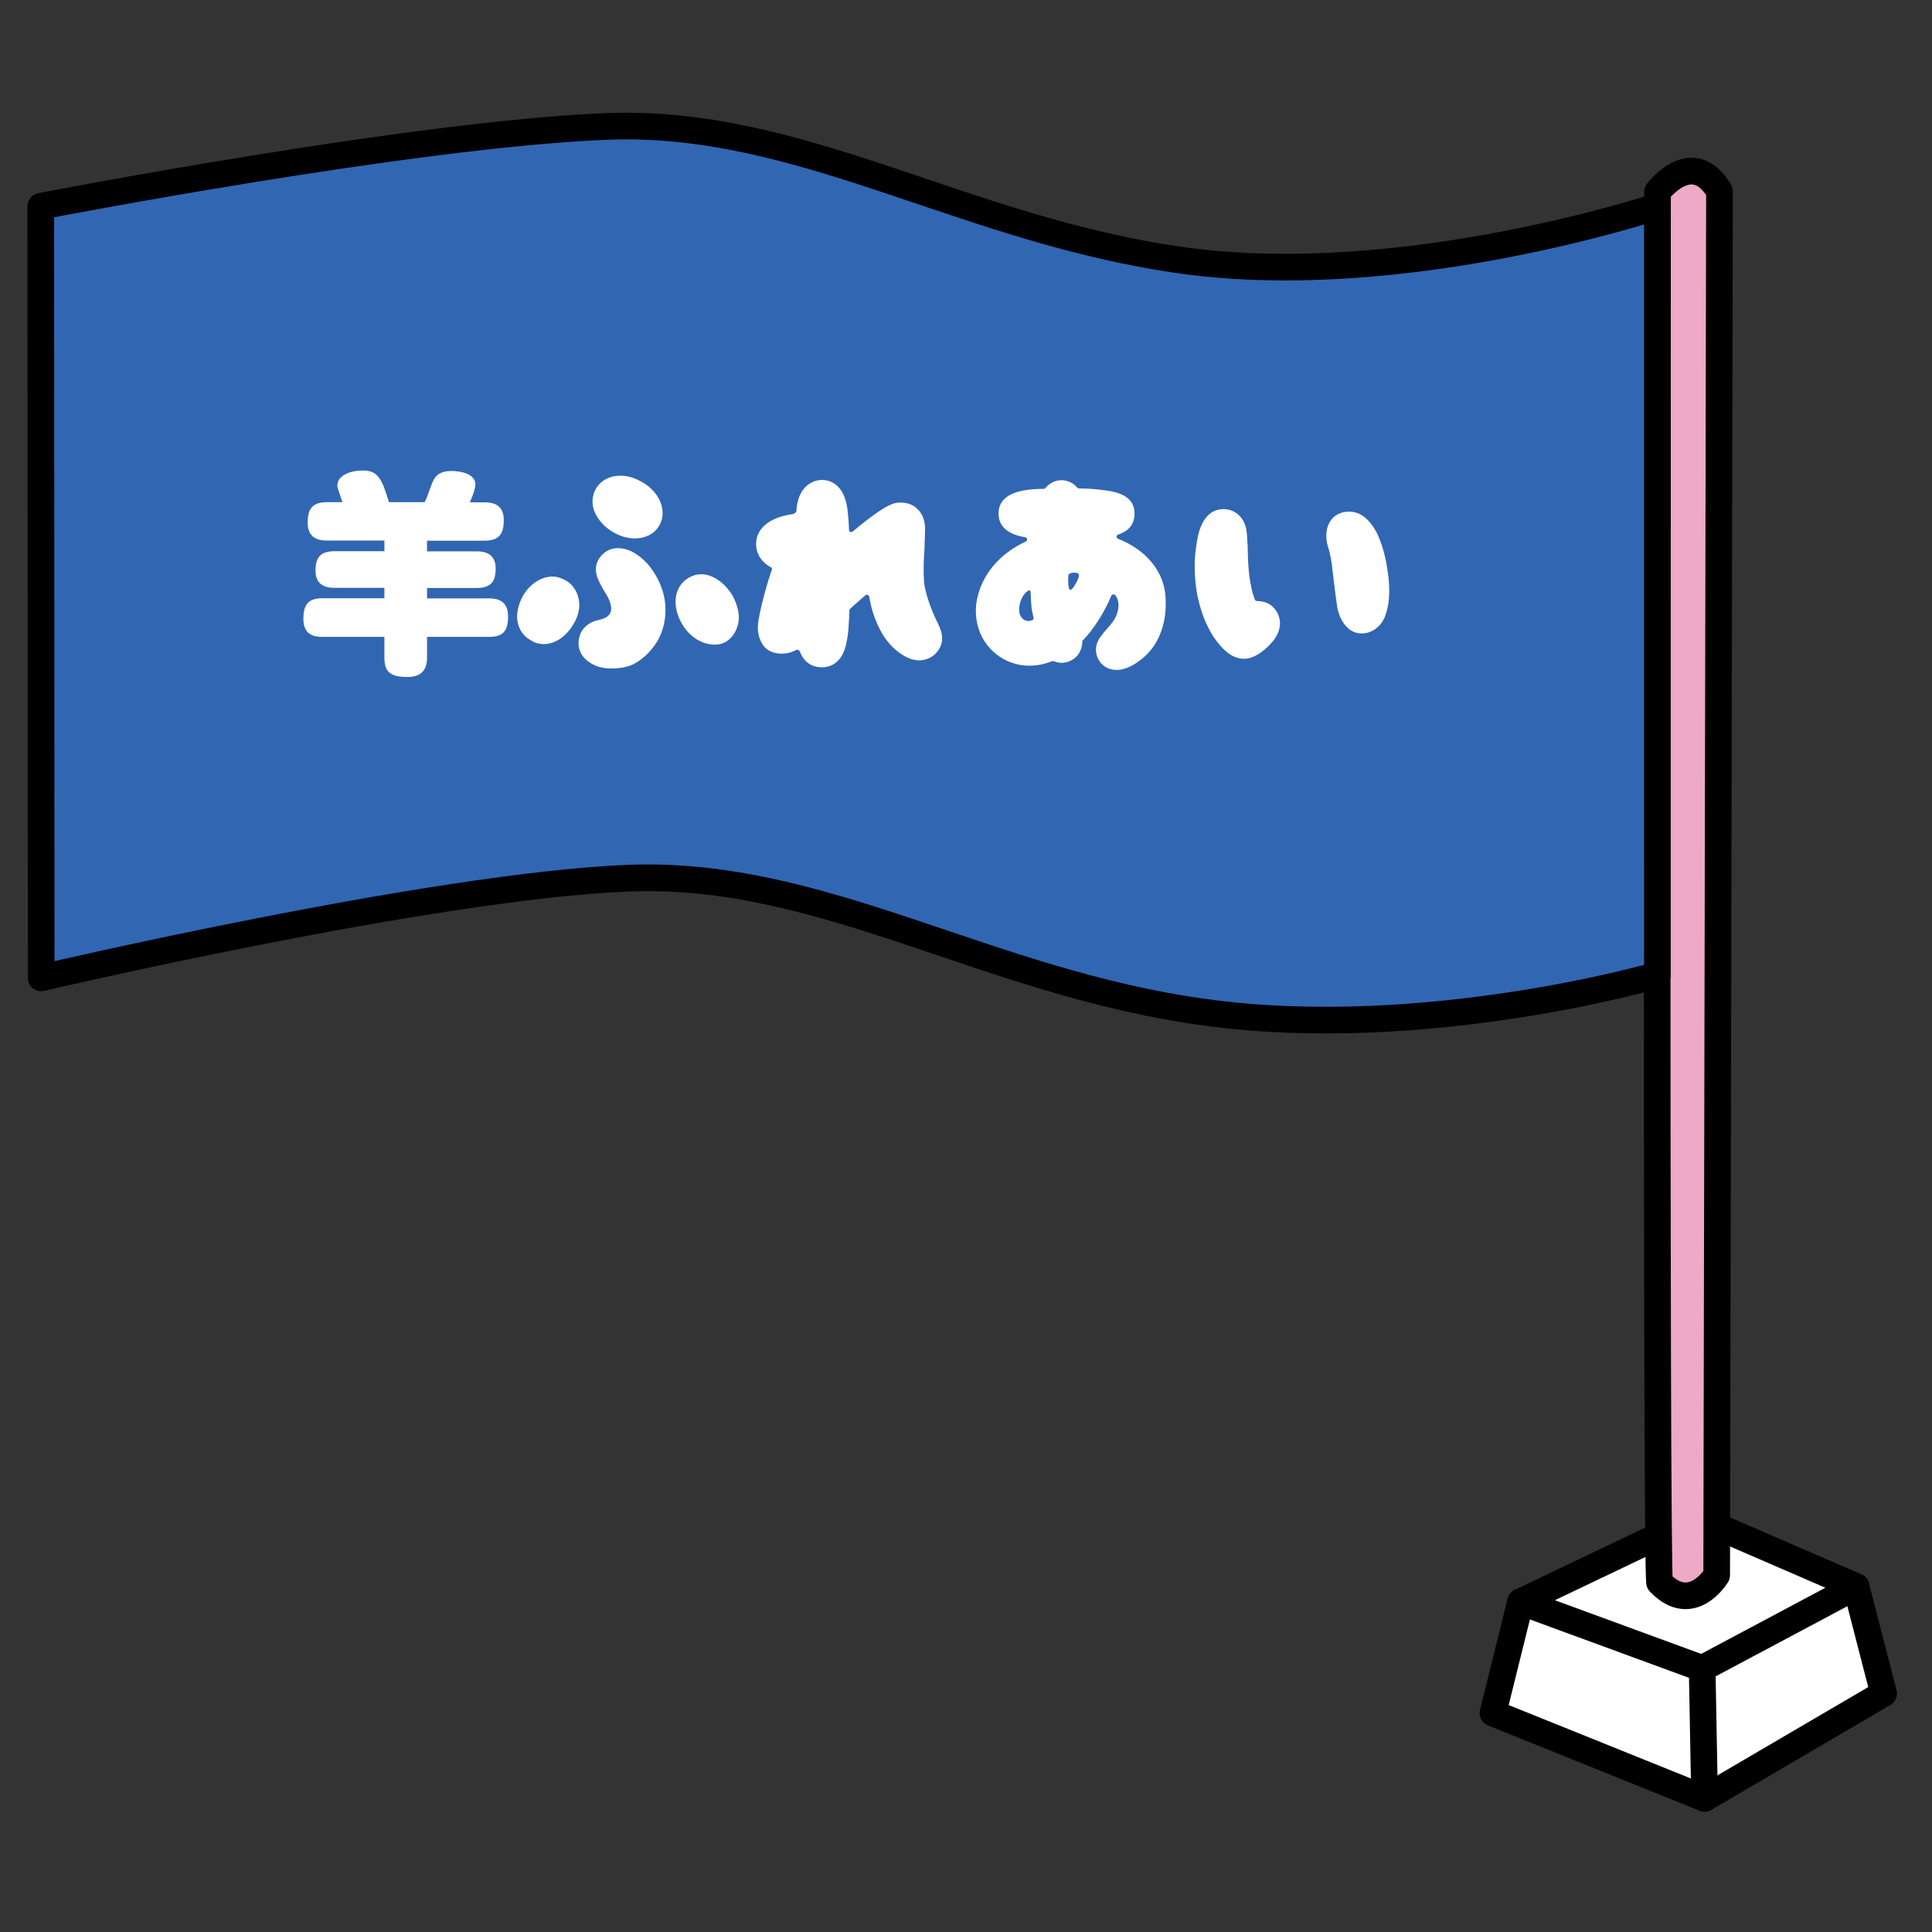 <?xml version="1.0" encoding="UTF-8"?><svg xmlns="http://www.w3.org/2000/svg" viewBox="0 0 145 145"><rect x="0" y="0" width="145" height="145" fill="#333333" stroke="none"/><defs><style>.cls-1{fill:#3166b3;}.cls-1,.cls-2,.cls-3{stroke:#000;stroke-linecap:round;stroke-linejoin:round;stroke-width:2px;}.cls-2,.cls-4{fill:#fff;}.cls-3{fill:#eda9c5;}.cls-5{fill:none;}.cls-5,.cls-4{stroke-width:0px;}</style></defs><g id="flag"><g id="f_hitsuji_1"><polyline class="cls-2" points="139.3 119.07 141.37 127.1 127.93 134.97 112.05 128.57 114.12 120.22"/><polygon class="cls-2" points="139.3 119.07 127.75 125.22 114.12 120.22 127.36 113.9 139.3 119.07"/><line class="cls-2" x1="127.75" y1="125.22" x2="127.93" y2="134.97"/><path class="cls-3" d="m129.05,14.36l-.21,103.86s-1.86,3.09-4.29.54c-.28-2.25-.15-104.36-.15-104.36,0,0,2.6-3.47,4.65-.05"/><path class="cls-1" d="m3.09,73.39s29.45-6.9,44.05-7.48c14.6-.59,26.81,7.82,43.34,10.07,16.52,2.26,33.91-2.8,33.91-2.8V15.49s-18.99,6.33-35.52,4.07c-16.52-2.26-28.74-10.66-43.34-10.07C30.94,10.07,3.06,15.48,3.06,15.48l.03,57.91Z"/><path class="cls-4" d="m31.86,37.7c.14-.26.18-.35.48-1.2.22-.61.46-1.15,1.55-1.15.1,0,1.79,0,1.79,1.02,0,.4-.37,1.22-.42,1.33h1.09c.62,0,1.46.14,1.46,1.33,0,1.02-.32,1.55-1.46,1.55h-4.3v.8h3.71c.53,0,1.44.1,1.44,1.28,0,.96-.32,1.47-1.44,1.47h-3.71v.78h4.64c.59,0,1.44.13,1.44,1.34,0,1.04-.3,1.55-1.44,1.55h-4.64v1.54c0,.53-.1,1.47-1.47,1.47s-1.73-.45-1.73-1.47v-1.54h-4.64c-.58,0-1.44-.11-1.44-1.33,0-1.09.35-1.57,1.44-1.57h4.64v-.78h-3.73c-.43,0-1.44-.05-1.44-1.28,0-.99.35-1.47,1.44-1.47h3.73v-.8h-4.32c-.56,0-1.44-.13-1.44-1.34,0-1.02.34-1.54,1.44-1.54h1.17c-.34-.99-.38-1.1-.38-1.26,0-.78,1.04-1.12,1.9-1.12,1.15,0,1.44.62,1.97,2.38h2.67Z"/><path class="cls-4" d="m39.78,48.02c-.65-.37-1-1.07-.97-1.88.04-.49.2-1,.46-1.46.53-.88,1.37-1.41,2.22-1.41.33,0,.71.14,1.02.32.62.37.98,1.09.97,1.9-.04.49-.19.99-.51,1.46-.53.86-1.34,1.39-2.16,1.39-.4,0-.74-.12-1.02-.32Zm4.88-1.42c.42-.12.99-.16,1.18-.69.14-.53-.23-1.14-.51-1.58-.42-.74-.99-1.64-.25-2.57.32-.4.78-.62,1.3-.62.88,0,1.65.56,2.22,1.18.42.49.79,1.09,1.02,1.71.49,1.27.42,2.69-.16,3.87-.4.77-1.12,1.53-1.83,1.9-.44.25-1.09.37-1.74.37-.44,0-.85-.07-1.14-.19-1.21-.49-1.5-1.44-1.25-2.24.16-.55.6-.95,1.16-1.14Zm.21-7.73c-.49-.72-.53-1.55-.12-2.24.37-.58,1.02-.93,1.79-.93.62,0,1.14.19,1.67.49.48.28.88.65,1.13,1.06.46.72.53,1.55.12,2.23-.37.6-1.02.93-1.83.93-.53,0-1.13-.18-1.65-.49-.46-.28-.86-.65-1.11-1.06Zm6.35,8.01c-.83-1.37-.65-2.85.44-3.5.32-.19.62-.28.97-.28,1.02,0,1.88.84,2.32,1.55.25.44.44.97.49,1.46.11.99-.53,2.2-1.67,2.27-1.02.05-1.99-.56-2.55-1.5Z"/><path class="cls-4" d="m69.39,41.14c-.07.83-.09,1.71-.04,2.53.07.77.48,1.94.9,2.83.35.69.81,1.58.04,2.48-.33.37-.81.58-1.3.58-.4,0-.84-.14-1.27-.42-1.16-.72-1.78-1.95-2.11-2.89-.11-.28-.28-.9-.37-1.46-.04-.16-.19-.19-.28-.12-.07.05-.85.74-1.16,1.02-.02.04-.05.07-.05.12,0,.44-.07,1.14-.07,1.37-.05.55-.12.95-.21,1.3-.25,1.02-.9,1.6-1.78,1.6-.54,0-1.27-.18-1.67-1.2-.04-.11-.16-.12-.25-.11-.7.41-1.79.41-2.36-.18-.37-.4-.56-1-.53-1.62.07-1.09.86-3.73,1.02-4.12.07-.14.04-.26-.05-.28-.9-.47-1.09-1.3-1.09-1.53-.12-.99.53-2.13,2.69-2.45.16,0,.32-.16.32-.21.09-1.83,1.18-2.36,1.92-2.36.44,0,1.5.18,1.85,1.83.12.55.18,1.71.18,1.92,0,.19.19.19.28.12,2.64-2.2,3.17-2.17,3.62-2.17.51,0,.93.18,1.25.49.37.37.56.9.56,1.46,0,.49-.04.95-.04,1.43Z"/><path class="cls-4" d="m73.36,44.83c.44-1.94,1.9-3.4,3.64-4.19.14-.07.12-.28-.07-.32-.74-.12-1.99-.49-1.99-1.78s1.25-1.85,3.38-1.85c.07,0,.11-.04.14-.07.33-.37.74-.58,1.2-.58s.9.21,1.18.55c.04.04.11.04.12.07.69,0,1.3.05,1.81.12,1.11.12,2.38.44,2.38,1.76,0,.77-.39,1.3-1.23,1.58-.16.07-.16.25,0,.32,2.04.81,3.57,2.43,3.57,4.72.04,1.79-.6,3.29-1.67,4.19-.51.44-1.25.93-2.03.93-.62,0-1.14-.33-1.39-.86-.2-.44-.2-.93.02-1.34.4-.77,1.21-1.27,1.43-2.08.23-.69,0-1.13-.12-1.3-.09-.12-.28-.11-.33.02-.46,1.16-1.37,2.59-2.15,3.36-.02.04-.02.05-.02.12-.04.62-.32,1.09-.81,1.35-.4.23-.91.26-1.34.07h-.12c-1.28.53-2.73.46-3.91-.32-1.5-.99-2.09-2.78-1.69-4.49Zm3.13.95c0,.6.47.97.97.77.07-.02.12-.09.12-.14-.04-.23-.16-.56-.18-1.06-.07-.65,0-1.04-.12-1.04-.28,0-.79.65-.79,1.46Zm3.77-1.55c.09.12.28-.05.49-.46.33-.6.25-.72.07-.77-.12-.04-.44-.04-.6.09-.09.05-.05,1.09.04,1.14Z"/><path class="cls-4" d="m89.91,44.92c-.37-1.78-.25-3.26-.12-3.98.09-.74.4-2.73,2.04-2.73.93,0,1.66.72,1.74,1.78.04.33.04.67.07,1.02.02,1.06.05,2.13.3,3.19,0,.07.12.48.23.77.02.11.12.14.18.14.4,0,.78.12,1.06.33.47.37,1.12,1.39.16,2.64-.53.65-1.37,1.36-2.2,1.36-.88,0-1.5-.62-1.99-1.23-.25-.32-.47-.65-.65-1.02-.35-.65-.62-1.43-.81-2.27Zm9.75-3.91c-.23-.77-.12-1.53.25-1.99.21-.28.62-.62,1.34-.62.83,0,1.51.53,2.08,1.58.33.7.62,1.6.77,2.6.16.95.32,2.36-.12,3.59-.21.69-.9,1.37-1.78,1.37-1.06,0-1.64-1-1.83-1.92-.14-.93-.25-1.9-.37-2.87-.05-.58-.16-1.18-.34-1.76Z"/></g></g><g id="frame"><rect class="cls-5" width="145" height="145"/></g></svg>